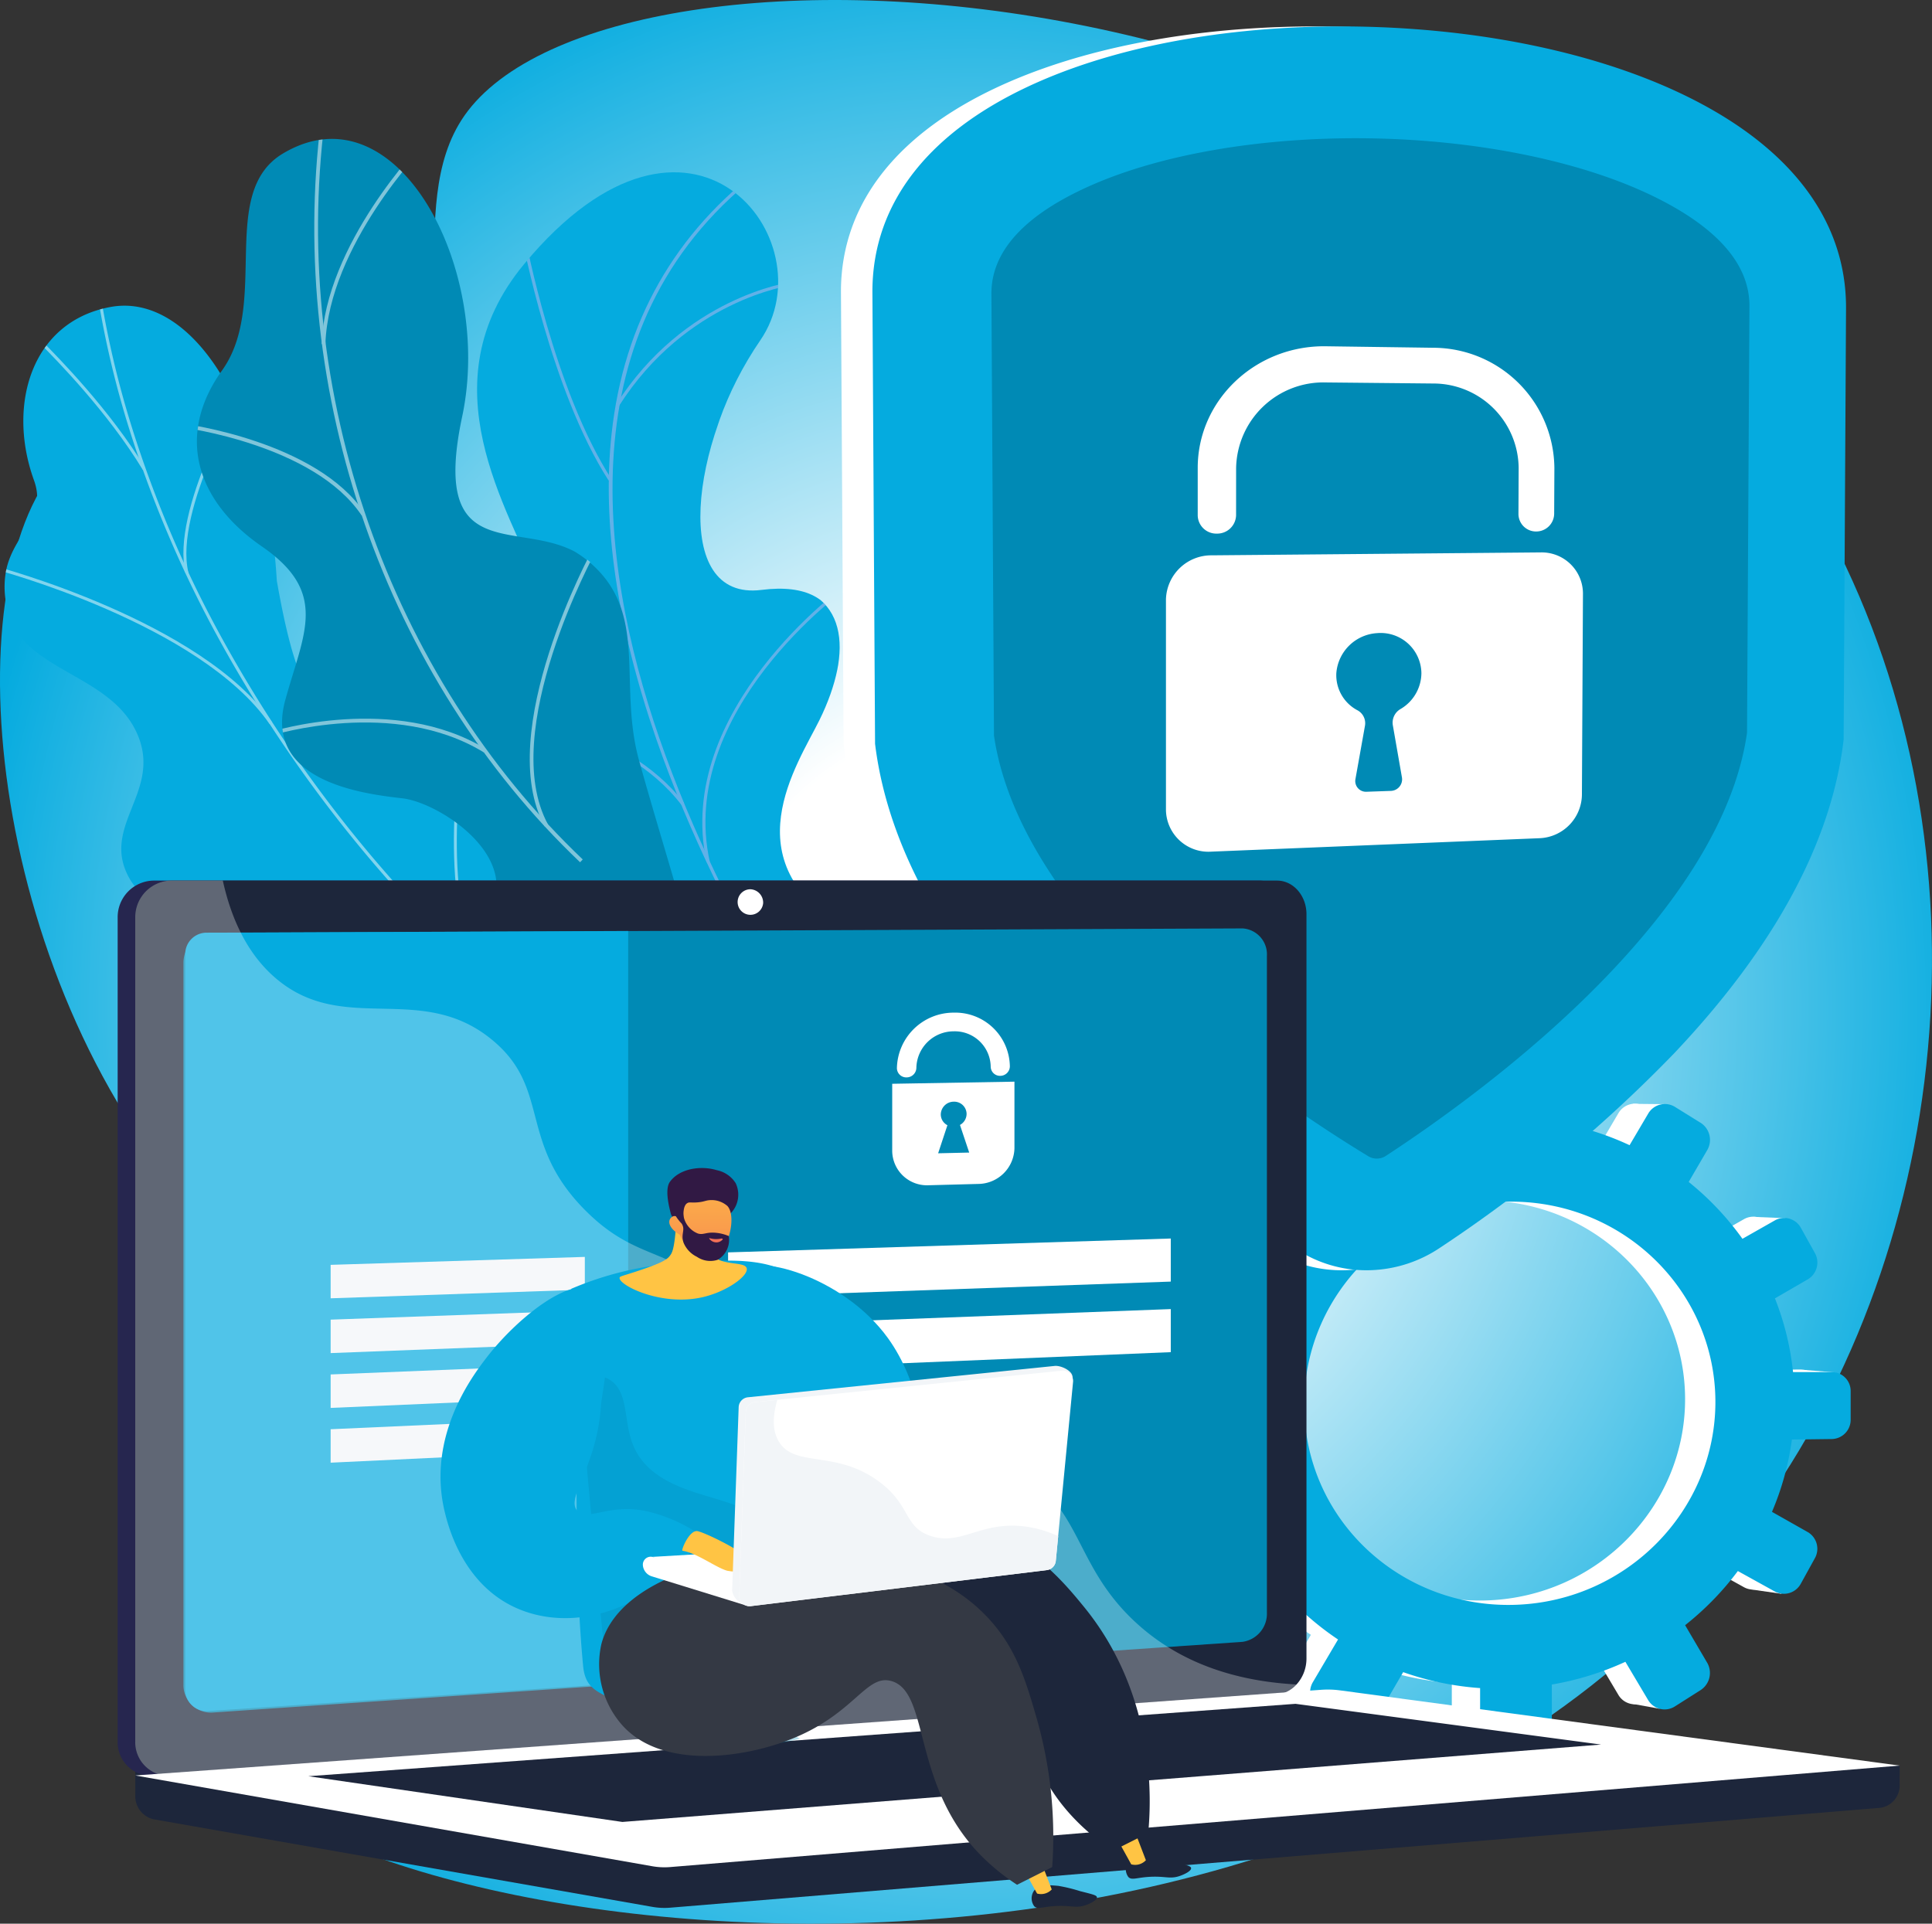 <svg id="security_tool-deployment_banner" xmlns="http://www.w3.org/2000/svg" xmlns:xlink="http://www.w3.org/1999/xlink" width="291.591" height="290.38" viewBox="0 0 291.591 290.38">
  <rect x="0" y="0" width="291.591" height="290.38" fill="#333333" stroke="none"/>
  <defs>
    <radialGradient id="radial-gradient" cx="0.5" cy="0.5" r="0.5" gradientUnits="objectBoundingBox">
      <stop offset="0" stop-color="#fff"/>
      <stop offset="0.255" stop-color="#fff"/>
      <stop offset="1" stop-color="#05abdf"/>
    </radialGradient>
    <clipPath id="clip-path">
      <path id="Path_14401" data-name="Path 14401" d="M1188.479,847.241l20.481-9.848s-1.2-12.36-9.781-17.362c-17.515-10.2-7.356-24.832-4.017-31.594,5.035-10.2,5.024-21.383-8.749-19.633s-10.69-22.38-.185-37.68c10.281-14.972-10.4-41.886-35.629-11.523-15.065,18.133-2.19,37.158,2.026,48.312s-11.279,19.7.458,30.154c10.027,8.933,22.788,12.827,19.731,23.752S1173.2,841.691,1188.479,847.241Z" transform="translate(-1143.482 -705.766)"/>
    </clipPath>
    <clipPath id="clip-path-3">
      <path id="Path_14419" data-name="Path 14419" d="M564.424,1017.859,548.5,1034.806s-16.682-2.391-16.231-11.574-14.387-13.542-21.963-16.82c-20.557-8.9-5.918-30.365-31.271-44.012-6.743-3.63-20.973-8.167-22.9-17.07-2.192-10.144,6.683-11.924,4.09-19.082-4.053-11.187-.513-23.91,11.542-26.153,11.9-2.213,23.5,14.468,25.111,41.32,3.325,18.966,6.457,20.917,14.964,24.133,5.958,2.253,23.6,4.413,24.809,15.47S540.6,1001.5,548.62,1001.8C560.822,1002.247,564.424,1017.859,564.424,1017.859Z" transform="translate(-455.788 -899.898)"/>
    </clipPath>
    <clipPath id="clip-path-4">
      <path id="Path_14426" data-name="Path 14426" d="M804.276,757.314l-14.538,22.795c-3.922-.576-10.678-2.393-9.034-8.027,2.285-7.834-8.813-14.8-13.924-15.378-6.325-.714-21-2.685-17.655-14.842,2.786-10.121,6.6-16.191-3.529-23.171s-12.907-16.972-6.017-26.579c7.25-10.11-.685-26.834,9.18-32.733,17.187-10.278,31.8,17.375,27.061,39.7s8.094,15.663,17,20.392c12.155,6.457-.787,21.566,1.066,28.76C795.336,753.868,800.723,756.258,804.276,757.314Z" transform="translate(-735.785 -657.167)" fill="#fff"/>
    </clipPath>
    <linearGradient id="linear-gradient" x1="1.072" y1="0.052" x2="1.128" y2="-1.729" gradientUnits="objectBoundingBox">
      <stop offset="0" stop-color="#ffc444"/>
      <stop offset="0.996" stop-color="#f36f56"/>
    </linearGradient>
    <linearGradient id="linear-gradient-2" x1="-4.141" y1="0.921" x2="-4.82" y2="-0.651" gradientUnits="objectBoundingBox">
      <stop offset="0" stop-color="#311944"/>
      <stop offset="1" stop-color="#6b3976"/>
    </linearGradient>
    <linearGradient id="linear-gradient-3" x1="-10.788" y1="-1.092" x2="-10.824" y2="2.073" xlink:href="#linear-gradient"/>
    <linearGradient id="linear-gradient-4" x1="-5.564" y1="0.743" x2="-6.419" y2="-1.264" xlink:href="#linear-gradient-2"/>
    <linearGradient id="linear-gradient-5" x1="-29.087" y1="-15.749" x2="-28.903" y2="-10.452" gradientUnits="objectBoundingBox">
      <stop offset="0" stop-color="#ffc444"/>
      <stop offset="1" stop-color="#f36f56"/>
    </linearGradient>
  </defs>
  <path id="Path_14399" data-name="Path 14399" d="M519.262,472.45c-9.793,14.019,1.689,36.749-12.842,47.293-14.146,10.264-31.523-6.559-44.853,2.275C441.791,535.125,445.4,595.1,474.315,632.357c8.695,11.206,15.961,15.565,19.179,28.238,6.91,27.213-17.374,43.4-12.753,56.859,10.4,30.3,170.429,55.733,234.638-35.341,29.988-42.536,34.475-103.957,7.682-150.608C674.645,447.209,541.237,440.993,519.262,472.45Z" transform="translate(-449.166 -454.997)" fill="url(#radial-gradient)"/>
  <g id="Group_5946" data-name="Group 5946" transform="translate(0.685 20.967)">
    <g id="Group_5939" data-name="Group 5939" transform="translate(71.32 5.04)">
      <g id="Group_5937" data-name="Group 5937" clip-path="url(#clip-path)">
        <path id="Path_14400" data-name="Path 14400" d="M1188.479,847.241l20.481-9.848s-1.2-12.36-9.781-17.362c-17.515-10.2-7.356-24.832-4.017-31.594,5.035-10.2,4.667-20.074-7.587-20.7-13.865-.709-11.852-21.312-1.346-36.613,10.281-14.972-10.4-41.886-35.629-11.523-15.065,18.133-2.19,37.158,2.026,48.312s-11.279,19.7.458,30.154c10.027,8.933,22.788,12.827,19.731,23.752S1173.2,841.691,1188.479,847.241Z" transform="translate(-1143.482 -705.766)" fill="#05abdf"/>
      </g>
      <g id="Group_5938" data-name="Group 5938" opacity="0.5" clip-path="url(#clip-path)">
        <path id="Path_14402" data-name="Path 14402" d="M1370.006,836.852l.388-.282c-.175-.241-17.6-24.352-27.674-53.463-9.278-26.82-14.026-63.5,16.035-85.912l-.287-.385c-13.382,9.979-21.1,23.563-22.933,40.376-1.465,13.43.8,28.936,6.734,46.088C1352.364,812.45,1369.831,836.611,1370.006,836.852Z" transform="translate(-1315.23 -697.739)" fill="#beb8f2"/>
        <path id="Path_14403" data-name="Path 14403" d="M1221.859,836l.4-.26c-8.645-13.426-12.958-36.327-13-36.557l-.472.087C1208.833,799.5,1213.164,822.493,1221.859,836Z" transform="translate(-1202.017 -789.492)" fill="#beb8f2"/>
        <path id="Path_14404" data-name="Path 14404" d="M1346.065,884.441c10.194-16.067,25.885-18.255,26.043-18.275l-.061-.476c-.16.021-16.067,2.23-26.386,18.493Z" transform="translate(-1324.693 -849.105)" fill="#beb8f2"/>
        <path id="Path_14405" data-name="Path 14405" d="M1472.36,1349.254c-4.968-22.71,20.354-41.041,20.615-41.2l-.221-.425c-.272.131-25.875,18.816-20.863,41.727Z" transform="translate(-1437.25 -1245.212)" fill="#beb8f2"/>
        <path id="Path_14406" data-name="Path 14406" d="M1203.873,1502.971l.381-.291c-9.016-11.78-27.545-13.959-27.73-13.98l-.053.477C1176.655,1489.2,1194.983,1491.356,1203.873,1502.971Z" transform="translate(-1173.049 -1407.504)" fill="#beb8f2"/>
        <path id="Path_14407" data-name="Path 14407" d="M1639.19,1831.311c-3.192-8.234,5.115-19.964,5.2-20.081l-.39-.28c-.351.488-8.543,12.057-5.257,20.534Z" transform="translate(-1586.685 -1696.334)" fill="#beb8f2"/>
        <path id="Path_14408" data-name="Path 14408" d="M1420,1871.475l.391-.278c-4.042-5.694-16.74-8.1-20.914-8.885-.59-.112-1.1-.207-1.186-.243l-.185.443a11.257,11.257,0,0,0,1.282.272C1403.518,1863.564,1416.074,1865.938,1420,1871.475Z" transform="translate(-1371.703 -1742.153)" fill="#beb8f2"/>
      </g>
    </g>
    <g id="Group_5942" data-name="Group 5942" transform="translate(0 25.173)">
      <path id="Path_14410" data-name="Path 14410" d="M551.822,1001.115c7.014.258,7.813,6.449,10.094,10.882a7.14,7.14,0,0,0-.577,1.674c-1.831,6-3.891,8.163-6.629,13.787a32.764,32.764,0,0,1-4.629,5.4l-2.324,2.132s-15.949-2.567-15.5-11.749-14.387-13.542-21.963-16.82c-4.652-2.013-6.135-4.424-7.726-5.438-16.839-10.736-24.923-8.363-28.255-15.218-3.677-7.568,5.122-12.624,1.557-21.067-4.026-9.534-17.95-9.486-19.744-19.36a13.139,13.139,0,0,1-.068-5.678c1.257-5.523,6.175-7.838,4.159-13.4-4.053-11.187-.514-23.91,11.542-26.153,11.9-2.213,23.5,14.468,25.11,41.32,3.325,18.966,6.457,20.917,14.964,24.132,5.958,2.253,23.6,4.413,24.809,15.47S543.8,1000.821,551.822,1001.115Z" transform="translate(-455.775 -899.907)" fill="#05abdf"/>
      <g id="Group_5941" data-name="Group 5941" transform="translate(0.001)">
        <g id="Group_5940" data-name="Group 5940" opacity="0.5" clip-path="url(#clip-path-3)">
          <path id="Path_14411" data-name="Path 14411" d="M668.29,934.9l-.274.371c-2.062-1.492-4.121-3.024-6.121-4.554A247.97,247.97,0,0,1,622.9,893.86a202.492,202.492,0,0,1-23.9-35.1,174.3,174.3,0,0,1-12.592-29.9,144.358,144.358,0,0,1-4.9-20.8c-.182-1.173-.3-2.387-.42-3.562-.156-1.565-.316-3.184-.624-4.716l.432-.12c.312,1.552.474,3.183.631,4.758.116,1.169.236,2.378.417,3.54a143.947,143.947,0,0,0,4.889,20.738,173.873,173.873,0,0,0,12.562,29.824,202.093,202.093,0,0,0,23.856,35.025,247.561,247.561,0,0,0,38.93,36.8C664.174,931.881,666.23,933.411,668.29,934.9Z" transform="translate(-567.531 -810.064)" fill="#fcfdfe"/>
          <path id="Path_14412" data-name="Path 14412" d="M482.9,1302.743l-.367.276c-10.488-15.148-41.234-23.3-41.543-23.384l.139-.435C441.44,1279.281,472.328,1287.473,482.9,1302.743Z" transform="translate(-442.525 -1239.864)" fill="#fcfdfe"/>
          <path id="Path_14413" data-name="Path 14413" d="M1115.508,1589.016l-.336.314c-8.382-9.355-4.563-34.526-4.523-34.78l.436.037C1111.045,1554.839,1107.258,1579.807,1115.508,1589.016Z" transform="translate(-1041.926 -1486.658)" fill="#fcfdfe"/>
          <path id="Path_14414" data-name="Path 14414" d="M919.838,1859.856l-.281.366c-6.526-4.945-18.3-7.941-33.155-8.437-.747-.025-.747-.025-.812-.073l.277-.369-.138.185.063-.218c.049.007.331.016.658.028C901.39,1851.836,913.247,1854.861,919.838,1859.856Z" transform="translate(-841.016 -1752.642)" fill="#fcfdfe"/>
          <path id="Path_14415" data-name="Path 14415" d="M1365.629,1895.771l-.366.277c-5.191-7.428-1.089-21.091-1.047-21.228l.421.1C1364.594,1875.057,1360.557,1888.511,1365.629,1895.771Z" transform="translate(-1268.59 -1773.714)" fill="#fcfdfe"/>
          <path id="Path_14416" data-name="Path 14416" d="M1211.208,2094.876c-7.127-1.859-15.168-1.658-24.586.616l-.072-.436c9.489-2.291,17.6-2.492,24.8-.614Z" transform="translate(-1110.765 -1969.42)" fill="#fcfdfe"/>
          <path id="Path_14417" data-name="Path 14417" d="M514.861,962.455l-.381.255c-5.343-8.788-13.063-16.608-15.6-19.178-.614-.622-.83-.842-.891-.932l.371-.271c.048.068.4.424.843.874C501.749,945.782,509.494,953.627,514.861,962.455Z" transform="translate(-493.613 -937.93)" fill="#fcfdfe"/>
          <path id="Path_14418" data-name="Path 14418" d="M716.836,1046.645l-.429.136c-2.277-9.561,8.167-27.348,8.613-28.1l.373.208C725.285,1019.071,714.6,1037.262,716.836,1046.645Z" transform="translate(-689.088 -1006.362)" fill="#fcfdfe"/>
        </g>
      </g>
    </g>
    <g id="Group_5945" data-name="Group 5945" transform="translate(29.039)">
      <path id="Path_14420" data-name="Path 14420" d="M810.8,783.417c-.74.9,4.011,4.284-4.263,3.074-2.067-.3,4.817-7.11,0,0-.935,1.38-18.878-8.5-19.813-7.122-3.933-.774-7.5-2.231-6.024-7.276,2.285-7.834-8.813-14.8-13.924-15.378-6.325-.715-21-2.685-17.655-14.842,2.786-10.121,6.6-16.192-3.529-23.171s-12.907-16.972-6.017-26.578c7.251-10.11-.683-26.834,9.18-32.733,17.187-10.277,31.8,17.375,27.061,39.7s8.094,15.663,17,20.392a17.41,17.41,0,0,1,3.247,2.534c7.634,7.586,3.345,17.83,6.463,29.036C806.78,766.33,812.052,781.895,810.8,783.417Z" transform="translate(-735.785 -657.179)" fill="#008ab5"/>
      <g id="Group_5944" data-name="Group 5944">
        <g id="Group_5943" data-name="Group 5943" opacity="0.5" clip-path="url(#clip-path-4)">
          <path id="Path_14421" data-name="Path 14421" d="M947.034,741.053l-.4.428c-29.321-27.881-44.306-70.824-39.1-112.071l.562.04C902.913,670.525,917.834,713.289,947.034,741.053Z" transform="translate(-888.806 -632.289)" fill="#fff"/>
          <path id="Path_14422" data-name="Path 14422" d="M875.587,1505.615l-.313.5c-13.566-8.311-31.838-2.607-32.022-2.549l-.142-.546C843.3,1502.955,861.807,1497.173,875.587,1505.615Z" transform="translate(-831.98 -1413.513)" fill="#fff"/>
          <path id="Path_14423" data-name="Path 14423" d="M1222.883,1296.291l-.5.3c-7.776-14.265,7.075-41.525,7.225-41.8l.491.257C1229.95,1255.318,1215.254,1282.3,1222.883,1296.291Z" transform="translate(-1169.901 -1192.812)" fill="#fff"/>
          <path id="Path_14424" data-name="Path 14424" d="M742.1,1085.184l-.475.339c-7.132-10.686-26.864-13.269-27.062-13.294l.1-.569C714.862,1071.685,734.835,1074.3,742.1,1085.184Z" transform="translate(-716.761 -1028.674)" fill="#fff"/>
          <path id="Path_14425" data-name="Path 14425" d="M917.846,694.317l-.566.013c.51-15.1,14.981-30.1,15.127-30.25l.392.391C932.654,664.618,918.348,679.455,917.846,694.317Z" transform="translate(-898.458 -663.363)" fill="#fff"/>
        </g>
      </g>
    </g>
  </g>
  <g id="Group_5949" data-name="Group 5949" transform="translate(168.76 160.188)">
    <g id="Group_5948" data-name="Group 5948">
      <g id="Group_5947" data-name="Group 5947" transform="translate(0 0.001)">
        <path id="Path_14427" data-name="Path 14427" d="M2179.468,2046.167l-5.84.01a41.588,41.588,0,0,0-2.71-11.039l4.938-2.863a2.92,2.92,0,0,0,1.033-3.946l-2.075-3.731a2.847,2.847,0,0,0-3.884-1.15l-4.876,2.767a42.922,42.922,0,0,0-8.045-8.513l2.8-4.817a3.033,3.033,0,0,0-1.068-4.068l-3.732-2.316a2.888,2.888,0,0,0-4.042.929l-2.811,4.769a43.71,43.71,0,0,0-11.631-3.547V2003a3.217,3.217,0,0,0-3.07-3.16l-4.545-.208a2.924,2.924,0,0,0-3.118,2.911v5.716a44.208,44.208,0,0,0-12.179,2.783l-3.033-5.168a3.4,3.4,0,0,0-4.425-1.311l-4.156,2.131a2.98,2.98,0,0,0-1.2,4.231l3.143,5.287a43.877,43.877,0,0,0-9.12,8.645l-5.685-3.217a3.459,3.459,0,0,0-4.617,1.061l-2.5,4a3.1,3.1,0,0,0,1.248,4.372l5.882,3.255a41.994,41.994,0,0,0-3.212,11.994l-7.056.012a3.342,3.342,0,0,0-3.444,3.215v4.713a3.284,3.284,0,0,0,3.444,3.166l7.244-.09a41.586,41.586,0,0,0,3.536,11.661l-6.394,3.629a3.131,3.131,0,0,0-1.248,4.39l2.5,3.968a3.432,3.432,0,0,0,4.617,1l6.467-3.75a43.114,43.114,0,0,0,8.924,7.976l-3.728,6.325a2.956,2.956,0,0,0,1.2,4.215l4.156,2.072a3.433,3.433,0,0,0,4.425-1.373l3.7-6.352a43.859,43.859,0,0,0,11.515,2.387v7.081a2.877,2.877,0,0,0,3.118,2.867l4.545-.272a3.275,3.275,0,0,0,3.07-3.2v-7a44.181,44.181,0,0,0,11.01-3.4l3.431,5.771a2.865,2.865,0,0,0,4.042.871l3.733-2.369a3.059,3.059,0,0,0,1.068-4.083l-3.33-5.674a43.766,43.766,0,0,0,7.892-8.107l5.555,3.074a2.873,2.873,0,0,0,3.884-1.2l2.075-3.76a2.9,2.9,0,0,0-1.033-3.932l-5.371-3.039a42.016,42.016,0,0,0,2.987-10.829l6-.075a2.882,2.882,0,0,0,2.8-2.917v-4.233A2.833,2.833,0,0,0,2179.468,2046.167Zm-47.275,34.847c-17.279.641-31.739-12.77-31.739-29.973s14.46-30.8,31.739-30.379c16.692.406,29.813,13.825,29.813,29.986S2148.885,2080.395,2132.193,2081.014Z" transform="translate(-2076.44 -1999.627)" fill="#fff"/>
        <path id="Path_14428" data-name="Path 14428" d="M2379.273,2043.834l-4.159-.144-1.434,3.729Z" transform="translate(-2342.854 -2039.12)" fill="#fff"/>
        <path id="Path_14429" data-name="Path 14429" d="M2825.27,2061.67l4.8.048v3.537Z" transform="translate(-2747.611 -2055.236)" fill="#fff"/>
        <path id="Path_14430" data-name="Path 14430" d="M3001.51,2226.22l4.78.193-1.195,2.677Z" transform="translate(-2905.574 -2202.72)" fill="#fff"/>
        <path id="Path_14431" data-name="Path 14431" d="M3073.88,2448.88l4.829.383-1.578,2.342Z" transform="translate(-2970.438 -2402.289)" fill="#fff"/>
        <path id="Path_14432" data-name="Path 14432" d="M2996.44,2741.055l4.684.67.573-3.825Z" transform="translate(-2901.029 -2661.336)" fill="#fff"/>
        <path id="Path_14433" data-name="Path 14433" d="M2823.58,2914.483l4.207.765.335-3.108Z" transform="translate(-2746.096 -2817.506)" fill="#fff"/>
        <path id="Path_14434" data-name="Path 14434" d="M2588.116,2959.127l-3.776-.669,3.25-4.829Z" transform="translate(-2531.667 -2854.693)" fill="#fff"/>
        <path id="Path_14435" data-name="Path 14435" d="M2385.458,2924.08l-4.4-.908,3.393-4.111Z" transform="translate(-2349.469 -2823.708)" fill="#fff"/>
        <path id="Path_14436" data-name="Path 14436" d="M2185.15,2207.8l4.589.143-1.817,3.347Z" transform="translate(-2173.876 -2186.211)" fill="#fff"/>
        <path id="Path_14437" data-name="Path 14437" d="M2097.1,2530.521l4.208.621-.335-3.442Z" transform="translate(-2094.958 -2472.935)" fill="#fff"/>
        <path id="Path_14438" data-name="Path 14438" d="M2184.23,2780.055l4.111.67.334-2.725Z" transform="translate(-2173.052 -2697.277)" fill="#fff"/>
      </g>
      <path id="Path_14439" data-name="Path 14439" d="M2217.609,2046.538l-5.887.01a41.962,41.962,0,0,0-2.732-11.129l4.978-2.886a2.944,2.944,0,0,0,1.041-3.978l-2.092-3.761a2.871,2.871,0,0,0-3.916-1.159l-4.916,2.79a43.286,43.286,0,0,0-8.112-8.583l2.828-4.857a3.058,3.058,0,0,0-1.078-4.1l-3.763-2.335a2.911,2.911,0,0,0-4.075.937l-2.834,4.807a44.054,44.054,0,0,0-11.727-3.576v-5.7a3.244,3.244,0,0,0-3.1-3.186l-4.582-.209a2.949,2.949,0,0,0-3.144,2.935v5.763a44.572,44.572,0,0,0-12.28,2.806l-3.059-5.21a3.428,3.428,0,0,0-4.461-1.321l-4.19,2.149a3.005,3.005,0,0,0-1.212,4.266l3.169,5.331a44.229,44.229,0,0,0-9.2,8.716l-5.732-3.243a3.487,3.487,0,0,0-4.656,1.069l-2.52,4.035a3.128,3.128,0,0,0,1.258,4.408l5.931,3.282a42.354,42.354,0,0,0-3.239,12.091l-7.115.012a3.369,3.369,0,0,0-3.472,3.241v4.752a3.312,3.312,0,0,0,3.472,3.192l7.3-.091a41.953,41.953,0,0,0,3.565,11.756l-6.446,3.659a3.157,3.157,0,0,0-1.258,4.426l2.52,4a3.461,3.461,0,0,0,4.656,1l6.52-3.781a43.483,43.483,0,0,0,9,8.042l-3.76,6.376a2.978,2.978,0,0,0,1.212,4.249l4.19,2.09a3.46,3.46,0,0,0,4.461-1.385l3.728-6.4a44.26,44.26,0,0,0,11.611,2.407v7.138a2.9,2.9,0,0,0,3.144,2.891l4.582-.274a3.3,3.3,0,0,0,3.1-3.229v-7.062a44.5,44.5,0,0,0,11.1-3.433l3.459,5.818a2.89,2.89,0,0,0,4.075.878l3.763-2.388a3.084,3.084,0,0,0,1.078-4.116l-3.358-5.719a44.123,44.123,0,0,0,7.958-8.173l5.6,3.1a2.9,2.9,0,0,0,3.916-1.215l2.092-3.792a2.919,2.919,0,0,0-1.041-3.964l-5.416-3.063a42.324,42.324,0,0,0,3.01-10.917l6.046-.075a2.905,2.905,0,0,0,2.819-2.941v-4.268A2.859,2.859,0,0,0,2217.609,2046.538Zm-47.667,35.13c-17.422.646-32-12.873-32-30.217s14.579-31.05,32-30.627c16.83.41,30.06,13.938,30.06,30.23S2186.772,2081.043,2169.942,2081.668Z" transform="translate(-2109.863 -1999.618)" fill="#05abdf"/>
    </g>
  </g>
  <g id="Group_5951" data-name="Group 5951" transform="translate(126.921 3.988)">
    <path id="Path_14440" data-name="Path 14440" d="M1749.166,681.2a19.61,19.61,0,0,1-10.678-2.762,206.392,206.392,0,0,1-37.1-28.12C1684.946,634.29,1675.5,618,1673.433,602l-.032-.251-.4-68.258c0-13.49,8.8-24.441,25.318-31.636,13.649-5.945,31.739-8.891,50.849-8.337,18.888.547,36.366,4.444,49.3,10.938,15.378,7.719,23.446,18.568,23.446,31.43l-.366,65.222-.03.24c-1.889,15.319-10.579,31.153-25.94,47.165a214.237,214.237,0,0,1-35.8,29.326A20.325,20.325,0,0,1,1749.166,681.2Z" transform="translate(-1673 -493.454)" fill="#fff"/>
    <path id="Path_14441" data-name="Path 14441" d="M1793.992,681.2a19.158,19.158,0,0,1-10.538-2.762,203.987,203.987,0,0,1-36.613-28.12C1730.618,634.29,1721.3,618,1719.258,602l-.032-.251-.4-68.258c0-13.49,8.682-24.441,24.983-31.636,13.469-5.945,31.319-8.891,50.177-8.337,18.638.547,35.886,4.444,48.651,10.938,15.174,7.719,23.136,18.568,23.136,31.43l-.361,65.222-.029.24c-1.864,15.319-10.439,31.153-25.6,47.165a211.99,211.99,0,0,1-35.332,29.326A19.864,19.864,0,0,1,1793.992,681.2Z" transform="translate(-1714.077 -493.454)" fill="#05abdf"/>
    <path id="Path_14442" data-name="Path 14442" d="M1762.3,569.789l.4,67.914c4.471,34.652,45.193,62.706,62.93,73.365a15.659,15.659,0,0,0,16.622-.447c17.366-11.427,55.859-40.195,59.971-73.511l.365-65.041C1902.586,523.811,1762.3,519.4,1762.3,569.789Z" transform="translate(-1753.039 -529.7)" fill="#05abdf"/>
    <path id="Path_14443" data-name="Path 14443" d="M1950.182,810.194a2.43,2.43,0,0,1-1.314-.347c-7.3-4.422-21.459-13.685-33.774-25.783-13.3-13.067-20.975-25.771-22.734-37.7l-.39-66.789c.017-6.408,5.089-11.893,15.032-16.281,11.1-4.9,26.865-7.47,43.181-7.082,16.152.384,31.457,3.635,42.06,8.9,9.378,4.653,14.12,10.14,14.135,16.327l-.364,64.476c-1.642,11.547-8.843,23.994-21.486,37.078-11.888,12.3-25.774,22.055-33.033,26.8A2.5,2.5,0,0,1,1950.182,810.194Z" transform="translate(-1869.261 -639.296)" fill="#008ab5"/>
    <path id="Path_14444" data-name="Path 14444" d="M1972.635,842.069c-7.375-4.542-20.49-13.313-31.932-24.573-12.5-12.3-19.736-24.11-21.436-35.033l-.387-66.4c.011-4.582,4.223-8.785,12.486-12.443,10.516-4.656,25.582-7.11,41.268-6.758,15.536.348,30.18,3.417,40.244,8.4,7.819,3.868,11.775,8.089,11.785,12.558l-.363,64.239c-1.6,10.6-8.419,22.19-20.353,34.518C1992.87,828.017,1979.976,837.22,1972.635,842.069Z" transform="translate(-1893.38 -675.737)" fill="#008ab5"/>
    <g id="Group_5950" data-name="Group 5950" transform="translate(49.053 48.276)">
      <path id="Path_14445" data-name="Path 14445" d="M2202.58,1259.028l-49.662.442a6.841,6.841,0,0,0-6.928,6.646v31.82a6.413,6.413,0,0,0,6.9,6.26l49.487-2.026a6.664,6.664,0,0,0,6.393-6.511l.158-30.4A6.227,6.227,0,0,0,2202.58,1259.028Z" transform="translate(-2145.99 -1227.908)" fill="#fff"/>
      <path id="Path_14446" data-name="Path 14446" d="M2406.717,1382.482a6.149,6.149,0,0,0-6.688-6.059,6.569,6.569,0,0,0-6.149,6,5.983,5.983,0,0,0,3.2,5.653,2.217,2.217,0,0,1,1.113,2.367l-1.435,8.038a1.615,1.615,0,0,0,1.7,1.885l3.633-.128a1.749,1.749,0,0,0,1.695-1.994l-1.389-7.962a2.371,2.371,0,0,1,1.185-2.411A6.345,6.345,0,0,0,2406.717,1382.482Z" transform="translate(-2368.163 -1333.117)" fill="#008ab5"/>
      <path id="Path_14447" data-name="Path 14447" d="M2243.345,986.924a2.65,2.65,0,0,1-2.691-2.647l.03-6.931a12.877,12.877,0,0,0-12.9-12.759l-16.209-.161a13.176,13.176,0,0,0-13.533,12.9l-.006,7.151a2.846,2.846,0,0,1-2.89,2.768,2.809,2.809,0,0,1-2.9-2.741l0-7.18c0-10.264,8.745-18.505,19.336-18.358l16.217.225a18.327,18.327,0,0,1,18.278,18.163l-.033,6.9A2.71,2.71,0,0,1,2243.345,986.924Z" transform="translate(-2187.452 -958.961)" fill="#fff"/>
    </g>
  </g>
  <g id="Group_5955" data-name="Group 5955" transform="translate(17.761 132.922)">
    <path id="Path_14448" data-name="Path 14448" d="M912.365,3005.28l-266.285-2.27v6.716a3.576,3.576,0,0,0,2.735,3.649l75.3,13.225a10.582,10.582,0,0,0,2.7.124l182.658-15.078a3.41,3.41,0,0,0,2.893-3.562Z" transform="translate(-643.42 -2871.684)" fill="#1d263b"/>
    <g id="Group_5952" data-name="Group 5952" transform="translate(0 0)">
      <path id="Path_14449" data-name="Path 14449" d="M792.742,1859.533l-166.9,12.286a5.059,5.059,0,0,1-5.415-5.219V1742.317a5.521,5.521,0,0,1,5.415-5.617h166.9c2.46,0,4.45,2.273,4.45,5.078v112.35C797.192,1856.932,795.2,1859.352,792.742,1859.533Z" transform="translate(-620.43 -1736.7)" fill="#26264f"/>
      <path id="Path_14450" data-name="Path 14450" d="M818.4,1859.533l-166.9,12.286a5.059,5.059,0,0,1-5.415-5.219V1742.317a5.521,5.521,0,0,1,5.415-5.617H818.4c2.461,0,4.45,2.273,4.45,5.078v112.35C822.852,1856.932,820.862,1859.352,818.4,1859.533Z" transform="translate(-643.429 -1736.7)" fill="#1d263b"/>
      <path id="Path_14451" data-name="Path 14451" d="M875.942,1913.976,720.5,1924.648a4.147,4.147,0,0,1-4.405-4.283V1811.554a4.523,4.523,0,0,1,4.405-4.6l155.448-.67a3.927,3.927,0,0,1,3.671,4.161v99.107A4.291,4.291,0,0,1,875.942,1913.976Z" transform="translate(-706.169 -1799.064)" fill="#008ab5"/>
      <path id="Path_14452" data-name="Path 14452" d="M1526.573,1751.42a1.929,1.929,0,1,1-1.92-2.09A2.017,2.017,0,0,1,1526.573,1751.42Z" transform="translate(-1429.155 -1748.02)" fill="#fff"/>
    </g>
    <path id="Path_14453" data-name="Path 14453" d="M825.045,2914.239,646.08,2927.171l78.031,13.7a10.571,10.571,0,0,0,2.7.124l185.551-15.317-84.474-11.356A13.831,13.831,0,0,0,825.045,2914.239Z" transform="translate(-643.42 -2792.087)" fill="#fff"/>
    <path id="Path_14454" data-name="Path 14454" d="M897.89,2945.887l148.992-10.927,46.112,6.148L945.285,2952.79Z" transform="translate(-869.115 -2810.692)" fill="#1d263b"/>
    <g id="Group_5954" data-name="Group 5954" transform="translate(10.195 7.606)">
      <path id="Path_14455" data-name="Path 14455" d="M785.593,1923.53l-63.414,4.266a3.223,3.223,0,0,1-3.439-3.215V1813.519a3.222,3.222,0,0,1,3.209-3.222l63.643-.257v113.49Z" transform="translate(-718.74 -1810.04)" fill="#05abdf"/>
      <path id="Path_14456" data-name="Path 14456" d="M1575.575,2264.182l-66.814,2.347v-6.756l66.814-2.094Z" transform="translate(-1426.829 -2211.256)" fill="#fff"/>
      <path id="Path_14457" data-name="Path 14457" d="M1575.575,2366.892l-66.814,2.763V2362.9l66.814-2.51Z" transform="translate(-1426.829 -2303.314)" fill="#fff"/>
      <path id="Path_14458" data-name="Path 14458" d="M968.724,2289.354l-38.365,1.308v-5.049l38.365-1.2Z" transform="translate(-908.413 -2235.214)" fill="#f2f5f8"/>
      <path id="Path_14459" data-name="Path 14459" d="M968.724,2367.444l-38.365,1.481v-5.05l38.365-1.375Z" transform="translate(-908.413 -2305.206)" fill="#f2f5f8"/>
      <path id="Path_14460" data-name="Path 14460" d="M968.724,2445.544,930.36,2447.2v-5.05l38.365-1.547Z" transform="translate(-908.413 -2375.207)" fill="#f2f5f8"/>
      <path id="Path_14461" data-name="Path 14461" d="M968.724,2523.644l-38.365,1.825v-5.049l38.365-1.72Z" transform="translate(-908.413 -2445.207)" fill="#f2f5f8"/>
      <path id="Path_14462" data-name="Path 14462" d="M1538.286,2485.494l-29.526,1.4v-6.756l29.526-1.292Z" transform="translate(-1426.829 -2409.49)" fill="#d8dee8"/>
      <g id="Group_5953" data-name="Group 5953" transform="translate(106.702 12.33)">
        <path id="Path_14463" data-name="Path 14463" d="M1747.62,2029.7v10.148a5.246,5.246,0,0,0,5.5,5.169l7.527-.2a5.511,5.511,0,0,0,5.423-5.4V2029.38Zm6.932,10.491,1.4-4.238a1.829,1.829,0,0,1-1-1.628,1.963,1.963,0,0,1,1.95-1.923,1.871,1.871,0,0,1,1.945,1.845,1.92,1.92,0,0,1-1,1.667l1.394,4.169Z" transform="translate(-1747.62 -2018.963)" fill="#fff"/>
        <path id="Path_14464" data-name="Path 14464" d="M1770.064,1938.472a1.4,1.4,0,0,1-1.447-1.38,5.423,5.423,0,0,0-5.592-5.338,5.635,5.635,0,0,0-5.628,5.516,1.471,1.471,0,0,1-1.467,1.438,1.415,1.415,0,0,1-1.47-1.392,8.561,8.561,0,0,1,8.566-8.382,8.238,8.238,0,0,1,8.482,8.11A1.453,1.453,0,0,1,1770.064,1938.472Z" transform="translate(-1753.751 -1928.935)" fill="#fff"/>
      </g>
    </g>
    <path id="Path_14465" data-name="Path 14465" d="M651.5,1871.819l166.053-12.224.845-.062a4.477,4.477,0,0,0,2.939-1.487c-11.949-.654-19.372-4.894-24.16-9.276-9.615-8.8-7.947-17.477-18.316-23.262-12.932-7.216-23.1,1.928-32.915-7.095-5.95-5.47-3.028-9.548-10.349-17.722-8.108-9.053-13.388-6.01-21.536-14.157-10.3-10.3-5.15-18.318-14.025-25.714-10.767-8.974-22.378-.668-32.627-9.274-4.421-3.712-6.846-9.108-8.113-14.847h-7.8a5.521,5.521,0,0,0-5.415,5.617V1866.6A5.059,5.059,0,0,0,651.5,1871.819Z" transform="translate(-643.429 -1736.7)" fill="#fff" opacity="0.3"/>
  </g>
  <g id="Group_5961" data-name="Group 5961" transform="translate(66.486 176.312)">
    <path id="Path_14466" data-name="Path 14466" d="M1544.081,2325.734c3-1.963,1.356-11.729-3.4-18.325-6.747-9.366-20.291-13.073-22.781-9.952-2.548,3.2,6.252,13.831,7.683,15.558C1530.773,2319.283,1540.536,2328.057,1544.081,2325.734Z" transform="translate(-1473.141 -2281.72)" fill="#05abdf"/>
    <path id="Path_14467" data-name="Path 14467" d="M2087.95,3157.246a2.016,2.016,0,0,0-.03,2.432c.542.538,1.26.051,3.393-.042,2.284-.1,2.919.394,4.437-.148.613-.219,1.687-.721,1.633-1.166-.039-.313-.613-.434-2.539-.925a24.29,24.29,0,0,0-3.3-.8C2090.1,3156.468,2088.658,3156.338,2087.95,3157.246Z" transform="translate(-1984.102 -3052.652)" fill="#1d263b"/>
    <path id="Path_14468" data-name="Path 14468" d="M2079.2,3126.75l1.424,3.718a2.216,2.216,0,0,1-2.212.619l-1.97-3.566Z" transform="translate(-1974.165 -3025.982)" fill="#ffc444"/>
    <path id="Path_14469" data-name="Path 14469" d="M1950.94,3199.772a2.016,2.016,0,0,0-.03,2.432c.541.538,1.26.052,3.392-.043,2.285-.1,2.919.395,4.437-.148.613-.219,1.687-.721,1.633-1.166-.038-.313-.613-.434-2.539-.924a24.487,24.487,0,0,0-3.3-.8C1953.094,3199,1951.648,3198.865,1950.94,3199.772Z" transform="translate(-1861.301 -3090.769)" fill="#1d263b"/>
    <path id="Path_14470" data-name="Path 14470" d="M1942.189,3169.28l1.424,3.718a2.216,2.216,0,0,1-2.212.619l-1.971-3.565Z" transform="translate(-1851.364 -3064.101)" fill="#ffc444"/>
    <path id="Path_14471" data-name="Path 14471" d="M1280.57,2294.091a49.742,49.742,0,0,1,15.8-3.854c7.687-.567,13.859-1.023,18.391,2.3,11,8.053.979,30.028,8.066,45.228a21.441,21.441,0,0,1,1.856,12.934,13.092,13.092,0,0,1-1.729,3.746c-5.578,9.76-23.124,11.823-31.782,4.359-4.577-3.945-8.349-2.882-8.812-7.735C1280.539,2331.908,1282.1,2312.551,1280.57,2294.091Z" transform="translate(-1260.833 -2275.864)" fill="#05abdf"/>
    <path id="Path_14472" data-name="Path 14472" d="M1299.458,2465.461c-1.762-3.9-.583-8.608-4-10.372a7.871,7.871,0,0,0-4.381-.692c1.236,14.088,2.555,28.154,3.987,42.846.473,4.852,1.1,5.048,6.125,8.959,5.824,4.532,15.352,5.448,23.3,3.237-11.049-5.718-19.086-11.893-18.433-17.743.761-6.813,12.921-9.708,12.073-14.449C1317.233,2472.222,1303.31,2473.994,1299.458,2465.461Z" transform="translate(-1270.253 -2423.313)" fill="#008ab5" opacity="0.3"/>
    <path id="Path_14473" data-name="Path 14473" d="M1113.385,2329.106c-3.73-2.136-11.843,4.546-16.195,10.222-2.022,2.637-9.065,11.821-6.3,23.254.45,1.864,2.534,10.576,10.4,14.338,7.045,3.368,16.1,1.7,23.005-4.32l2.8-2.882,2.714-3.406a23.753,23.753,0,0,0-8.179-3.749c-5.754-1.4-9.249,1.565-10.724-.107-1.816-2.058,2.921-6.493,3.56-15.833C1114.64,2344.1,1117.551,2331.491,1113.385,2329.106Z" transform="translate(-1090.255 -2310.694)" fill="#05abdf"/>
    <path id="Path_14474" data-name="Path 14474" d="M1408.963,2693.875c-1.783,7.814,2.334,4.387,10.865-.63,8.985-5.283,28.879-13.386,38.3-5.395,7.017,5.952,3.141,16.47,14.09,26.922a32.943,32.943,0,0,0,4.835,3.816l5.3-2.668c.407-4.231,1.47-20.507-9.735-34.185-2.709-3.307-7.867-9.659-16.056-11.9C1434.428,2663.77,1410.608,2686.669,1408.963,2693.875Z" transform="translate(-1375.544 -2615.545)" fill="#1d263b"/>
    <path id="Path_14475" data-name="Path 14475" d="M1321.094,2729.111a13.882,13.882,0,0,0,3.261,12.394c6.027,6.548,18.351,4.9,25.892,1.762,9.176-3.821,10.856-9.669,14.658-8.542,5.909,1.75,2.865,16.206,14.09,26.922a33,33,0,0,0,4.835,3.816l5.3-2.668a64.891,64.891,0,0,0-2.342-22.457c-1.625-5.622-3.081-10.658-7.469-15.295-5.452-5.761-12.144-7.43-15.98-8.335C1347.115,2712.878,1324.2,2717.416,1321.094,2729.111Z" transform="translate(-1296.811 -2657.272)" fill="#343944"/>
    <g id="Group_5956" data-name="Group 5956" transform="translate(30.538 56.172)">
      <path id="Path_14476" data-name="Path 14476" d="M1441.368,2696.73l-42.858,2.525,11.789,4.653,31.384-4.4Z" transform="translate(-1397.08 -2696.73)" fill="#fff"/>
      <path id="Path_14477" data-name="Path 14477" d="M1384.721,2722.107h0a1.912,1.912,0,0,0,1.386,1.7l14.076,4.352-.213-3.723-13.823-3.577A1.187,1.187,0,0,0,1384.721,2722.107Z" transform="translate(-1384.718 -2718.333)" fill="#fff"/>
    </g>
    <path id="Path_14478" data-name="Path 14478" d="M1442.16,2686.466c-.266-.039,1.049-3.227,2.286-2.962s7.414,3.26,8.057,4.634l.643,1.374a13.291,13.291,0,0,1-4.211-.027C1447.292,2689.065,1444.331,2686.786,1442.16,2686.466Z" transform="translate(-1405.633 -2628.69)" fill="#ffc444"/>
    <g id="Group_5958" data-name="Group 5958" transform="translate(44.012 29.87)">
      <g id="Group_5957" data-name="Group 5957">
        <path id="Path_14479" data-name="Path 14479" d="M1515.631,2449.348l-.986,27.7a2.6,2.6,0,0,0,2.347,2.155l44.068-5.99a1.556,1.556,0,0,0,1.361-1.4l3.594-26.947c.094-.978-1.715-1.847-2.692-1.748l-46.3,4.733A1.554,1.554,0,0,0,1515.631,2449.348Z" transform="translate(-1514.644 -2443.115)" fill="#f2f5f8"/>
        <path id="Path_14480" data-name="Path 14480" d="M1525.938,2456.334l-.987,27.7a1.556,1.556,0,0,0,1.743,1.6l44.672-5.436a1.557,1.557,0,0,0,1.362-1.4l2.609-27a1.556,1.556,0,0,0-1.707-1.7l-46.295,4.733A1.559,1.559,0,0,0,1525.938,2456.334Z" transform="translate(-1523.881 -2449.375)" fill="#fff"/>
      </g>
      <path id="Path_14481" data-name="Path 14481" d="M1553.8,2513.046c-4.037-1.37-2.889-4.635-7.8-8.237-6.483-4.75-12.531-2.034-15-5.9-.771-1.205-1.238-3.135-.291-6.384l-3.353.342a1.557,1.557,0,0,0-1.4,1.493l-.987,27.7a1.558,1.558,0,0,0,1.743,1.6l44.672-5.437a1.556,1.556,0,0,0,1.362-1.395l.36-3.725a17,17,0,0,0-5.017-1.469C1561.406,2510.782,1558.445,2514.622,1553.8,2513.046Z" transform="translate(-1523.891 -2487.396)" fill="#f2f5f8"/>
    </g>
    <g id="Group_5960" data-name="Group 5960" transform="translate(27.022)">
      <path id="Path_14482" data-name="Path 14482" d="M1359.268,2191.9a33.378,33.378,0,0,1-.1,6.7c-.214,1.8-.427,2.275-.717,2.67-.436.6-1.123,1.118-5.132,2.432-2.181.715-2.468.722-2.5.946-.16,1.093,6.171,4.312,12.365,2.966,3.792-.824,7.115-3.268,6.817-4.4s-4.082-.237-5.377-2.242c-.9-1.395-.164-3.525.761-5.312C1364.221,2193.829,1360.427,2193.732,1359.268,2191.9Z" transform="translate(-1350.812 -2188.082)" fill="url(#linear-gradient)"/>
      <g id="Group_5959" data-name="Group 5959" transform="translate(7.217)">
        <path id="Path_14483" data-name="Path 14483" d="M1429.947,2161.936a4.04,4.04,0,0,0,.754-4.574,4.4,4.4,0,0,0-2.856-1.951c-2.364-.721-5.594-.27-7.06,1.758-.869,1.2-.011,4.187.111,4.717.139.6.54.871.868,1.365.453.686,1.159,1.774,2.306,3.586a10.149,10.149,0,0,1,.849-1.538,8.946,8.946,0,0,1,1.5-1.715C1427.956,2162.281,1428.9,2162.9,1429.947,2161.936Z" transform="translate(-1420.4 -2155.089)" fill="url(#linear-gradient-2)"/>
        <path id="Path_14484" data-name="Path 14484" d="M1424.754,2206.987a5.484,5.484,0,0,0,4.308,3.267c2.862.334,4.439-5.935,2.878-7.612a3.631,3.631,0,0,0-2.726-.871c-.61.056-.85.261-1.848.334-.921.067-1.151-.076-1.457.1-.383.219-.751.859-.536,2.814a1.565,1.565,0,0,0-1.548-.841.992.992,0,0,0-.444.3C1422.853,2205.127,1423.345,2206.173,1424.754,2206.987Z" transform="translate(-1422.886 -2196.917)" fill="url(#linear-gradient-3)"/>
        <path id="Path_14485" data-name="Path 14485" d="M1430.114,2201.946c.118.126-.392.559-.555,1.275a3.522,3.522,0,0,0,2.21,3.732c.838.241,1.168-.231,2.606-.122a6.553,6.553,0,0,1,2.037.5,3.46,3.46,0,0,1-1.689,3.59,3.6,3.6,0,0,1-3.123-.461,4.111,4.111,0,0,1-2.007-2.125c-.467-1.334.341-1.938-.3-2.9a6.669,6.669,0,0,1-1.176-1.65,4.02,4.02,0,0,1-.189-.59C1428.8,2202.55,1429.943,2201.762,1430.114,2201.946Z" transform="translate(-1427.149 -2197.063)" fill="url(#linear-gradient-4)"/>
        <path id="Path_14486" data-name="Path 14486" d="M1482.927,2257.276a3.5,3.5,0,0,1-1.714-.045c-.051-.012-.11-.008-.121.018a1.32,1.32,0,0,0,1.209.608c.466-.044.888-.4.847-.517C1483.129,2257.29,1483.029,2257.277,1482.927,2257.276Z" transform="translate(-1474.795 -2246.633)" fill="url(#linear-gradient-5)"/>
      </g>
    </g>
  </g>
</svg>
